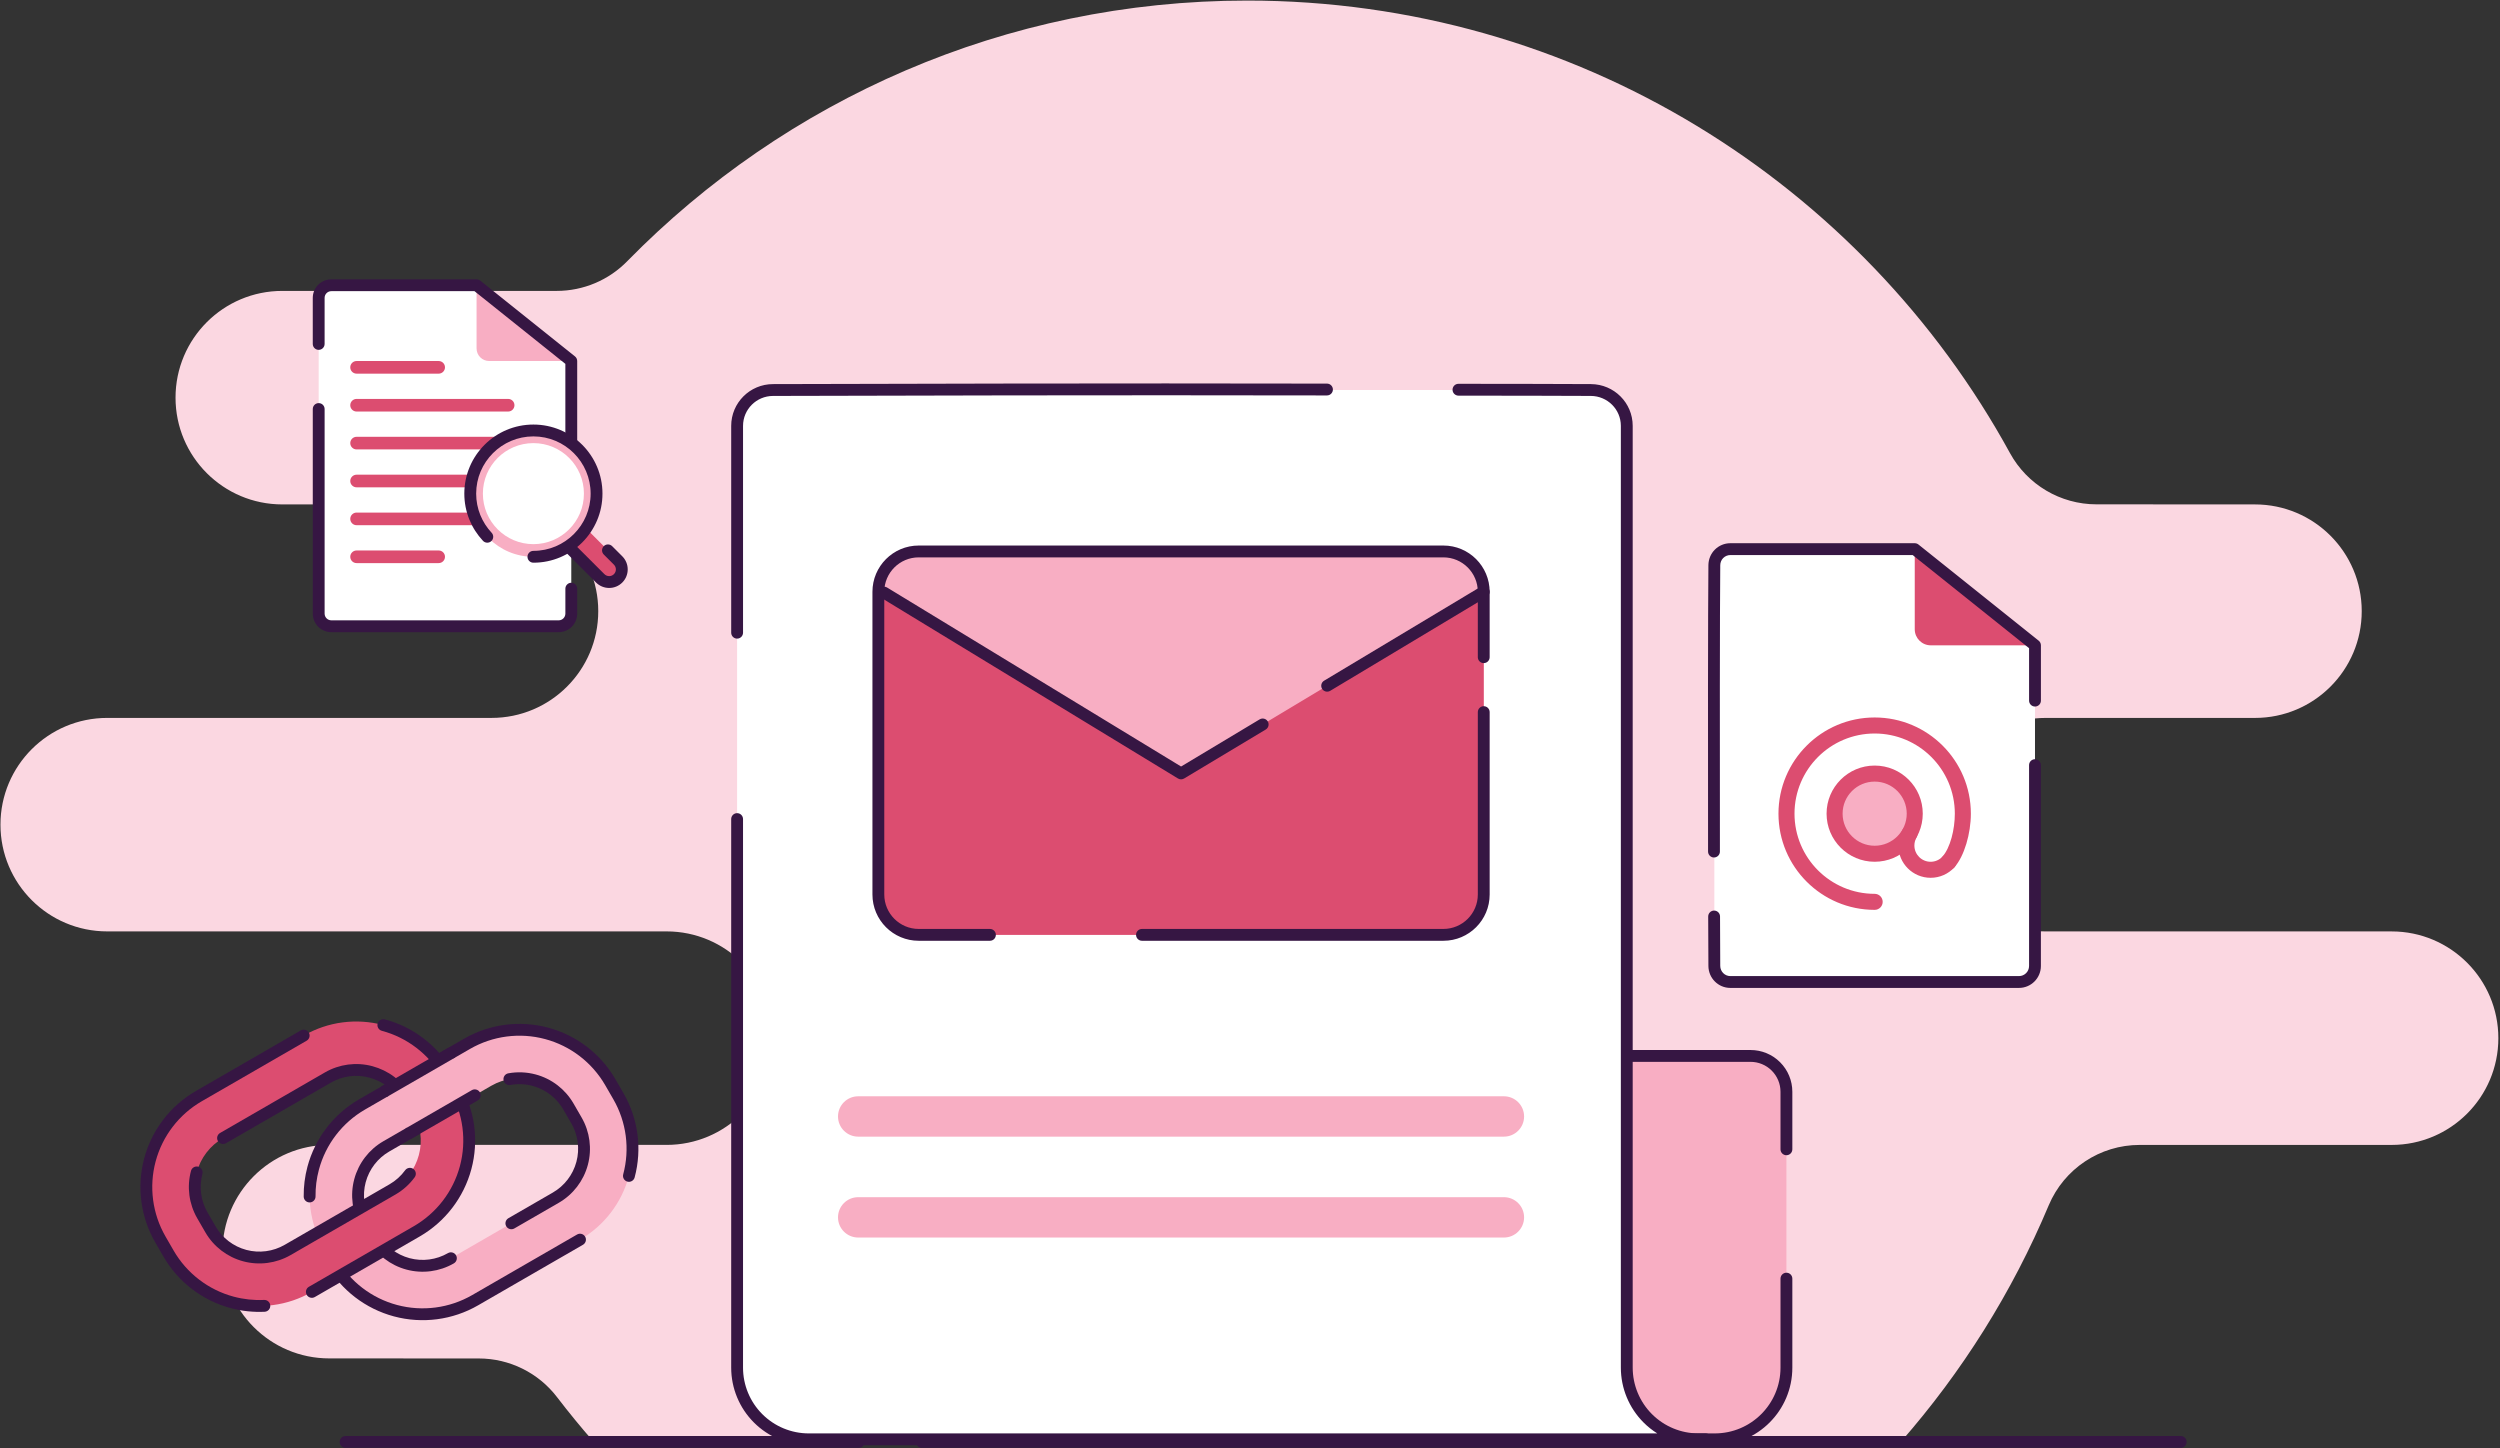 <svg width="1198" height="694" viewBox="0 0 1198 694" fill="none" xmlns="http://www.w3.org/2000/svg">
<rect x="0" y="0" width="1198" height="694" fill="#333333" stroke="none"/>
<g clip-path="url(#clip0_3345_3774)">
<path fill-rule="evenodd" clip-rule="evenodd" d="M284.524 690.967C278.423 684.008 272.55 676.845 266.919 669.489C257.978 657.818 244.113 650.976 229.413 650.976C201.052 650.946 157.775 650.946 157.775 650.946C129.524 650.946 106.62 628.043 106.62 599.791C106.62 571.54 129.524 548.636 157.775 548.636H319.42C347.671 548.636 370.575 525.733 370.575 497.482C370.575 469.23 347.671 446.327 319.42 446.327H51.377C23.126 446.334 0.222 423.431 0.222 395.18C0.222 366.928 23.126 344.025 51.377 344.025H235.528C263.78 344.025 286.683 321.121 286.683 292.87C286.683 264.619 263.78 241.715 235.528 241.715H135.269C107.017 241.715 84.114 218.811 84.114 190.56C84.114 162.309 107.017 139.405 135.269 139.405C135.269 139.405 225.362 139.405 266.764 139.405C279.558 139.405 291.804 134.22 300.707 125.034C376.229 48.029 481.428 0.274 597.697 0.274C755.25 0.274 892.482 87.967 963.193 217.144C971.483 232.271 987.364 241.677 1004.61 241.677C1035.69 241.719 1080.58 241.719 1080.58 241.719C1108.83 241.719 1131.74 264.622 1131.74 292.874C1131.74 321.125 1108.83 344.028 1080.58 344.028H980.322C952.071 344.028 929.167 366.932 929.167 395.183C929.167 423.435 952.071 446.338 980.322 446.338H1146.06C1174.31 446.338 1197.21 469.242 1197.21 497.493C1197.21 525.744 1174.31 548.648 1146.06 548.648C1146.06 548.648 1070.35 548.648 1025.32 548.648C1006.3 548.648 989.126 560.054 981.748 577.587C964.264 619.261 940.188 657.497 910.843 690.971L284.524 690.967Z" fill="#FBD7E1"/>
<path fill-rule="evenodd" clip-rule="evenodd" d="M1044.99 688.127H441.767C440.201 688.127 438.93 689.398 438.93 690.963C438.93 692.529 440.201 693.8 441.767 693.8H1044.99C1046.56 693.8 1047.83 692.529 1047.83 690.963C1047.83 689.398 1046.56 688.127 1044.99 688.127Z" fill="#361643"/>
<path fill-rule="evenodd" clip-rule="evenodd" d="M411.511 688.127H165.596C164.03 688.127 162.76 689.398 162.76 690.963C162.76 692.529 164.03 693.8 165.596 693.8H411.514C413.08 693.8 414.351 692.529 414.351 690.963C414.347 689.398 413.076 688.127 411.511 688.127Z" fill="#361643"/>
<path fill-rule="evenodd" clip-rule="evenodd" d="M821.51 270.825C821.51 268.786 822.319 266.831 823.76 265.394C825.201 263.953 827.156 263.144 829.191 263.144C851.966 263.144 917.545 263.144 917.545 263.144L975.167 309.242C975.167 309.242 975.167 430.821 975.167 462.899C975.167 467.143 971.726 470.581 967.486 470.581C941.258 470.581 855.423 470.581 829.195 470.581C824.951 470.581 821.514 467.139 821.514 462.899C821.51 430.28 821.51 303.444 821.51 270.825Z" fill="white"/>
<path fill-rule="evenodd" clip-rule="evenodd" d="M917.549 263.144L975.171 309.242H925.23C920.987 309.242 917.549 305.8 917.549 301.561C917.549 288.445 917.549 263.144 917.549 263.144Z" fill="#DC4D70"/>
<path d="M917.284 393.283C919.125 382.836 912.149 372.873 901.702 371.032C891.254 369.19 881.292 376.166 879.45 386.614C877.609 397.061 884.585 407.023 895.032 408.865C905.48 410.707 915.442 403.73 917.284 393.283Z" fill="#F8AEC3"/>
<path fill-rule="evenodd" clip-rule="evenodd" d="M898.34 428.324C877.138 428.324 859.927 411.113 859.927 389.911C859.927 368.709 877.138 351.497 898.34 351.497C919.542 351.497 936.753 368.709 936.753 389.911C936.753 397.494 934.586 406.234 930.808 410.515C929.405 412.103 929.556 414.535 931.149 415.938C932.737 417.341 935.169 417.19 936.572 415.598C941.303 410.235 944.438 399.411 944.438 389.911C944.438 364.47 923.781 343.812 898.34 343.812C872.899 343.812 852.242 364.47 852.242 389.911C852.242 415.352 872.899 436.009 898.34 436.009C900.462 436.009 902.182 434.288 902.182 432.167C902.182 430.045 900.462 428.324 898.34 428.324Z" fill="#DC4D70"/>
<path fill-rule="evenodd" clip-rule="evenodd" d="M898.34 366.859C885.618 366.859 875.293 377.188 875.293 389.907C875.293 402.629 885.621 412.954 898.34 412.954C911.059 412.954 921.387 402.625 921.387 389.907C921.387 377.188 911.063 366.859 898.34 366.859ZM898.34 374.544C906.819 374.544 913.706 381.431 913.706 389.91C913.706 398.39 906.819 405.277 898.34 405.277C889.861 405.277 882.974 398.39 882.974 389.91C882.974 381.428 889.861 374.544 898.34 374.544Z" fill="#DC4D70"/>
<path fill-rule="evenodd" clip-rule="evenodd" d="M930.839 410.496C929.417 412.013 927.397 412.962 925.158 412.962C920.862 412.962 917.375 409.475 917.375 405.179C917.375 403.783 917.742 402.475 918.385 401.34C919.432 399.498 918.789 397.15 916.948 396.102C915.106 395.055 912.757 395.698 911.71 397.539C910.427 399.793 909.69 402.399 909.69 405.179C909.69 413.715 916.618 420.643 925.154 420.643C929.606 420.643 933.618 418.76 936.444 415.746C937.892 414.199 937.813 411.763 936.266 410.315C934.723 408.866 932.287 408.946 930.839 410.496Z" fill="#DC4D70"/>
<path fill-rule="evenodd" clip-rule="evenodd" d="M824.18 408.072C824.104 358.199 824.131 293.085 824.35 270.855C824.361 269.561 824.853 268.317 825.768 267.398C826.676 266.49 827.909 265.98 829.195 265.98H916.554L972.334 310.603V335.742C972.334 337.307 973.605 338.578 975.171 338.578C976.737 338.578 978.007 337.307 978.007 335.742C978.007 319.899 978.007 309.238 978.007 309.238C978.007 308.375 977.614 307.562 976.945 307.021L919.319 260.927C918.816 260.526 918.192 260.307 917.545 260.307C917.545 260.307 851.97 260.307 829.191 260.307C826.4 260.307 823.726 261.415 821.752 263.389C819.785 265.356 818.7 268.018 818.669 270.798C818.45 293.04 818.424 358.184 818.499 408.079C818.503 409.645 819.774 410.912 821.339 410.912C822.913 410.908 824.18 409.637 824.18 408.072Z" fill="#361643"/>
<path fill-rule="evenodd" clip-rule="evenodd" d="M972.331 366.648V462.899C972.331 465.576 970.16 467.744 967.482 467.744H829.191C826.509 467.744 824.361 465.558 824.342 462.876C824.305 457.385 824.271 449.178 824.24 439.178C824.237 437.613 822.962 436.346 821.396 436.349C819.831 436.353 818.564 437.628 818.567 439.194C818.598 449.204 818.632 457.415 818.67 462.914C818.711 468.719 823.386 473.413 829.187 473.413H967.478C973.288 473.413 977.996 468.704 977.996 462.895V366.644C977.996 365.078 976.725 363.808 975.16 363.808C973.601 363.811 972.331 365.082 972.331 366.648Z" fill="#361643"/>
<path fill-rule="evenodd" clip-rule="evenodd" d="M152.715 142.738C152.715 141.134 153.354 139.595 154.488 138.456C155.623 137.322 157.162 136.683 158.77 136.683C176.711 136.683 228.369 136.683 228.369 136.683L273.76 172.997C273.76 172.997 273.76 268.771 273.76 294.043C273.76 297.386 271.052 300.094 267.709 300.094C247.048 300.094 179.43 300.094 158.766 300.094C155.422 300.094 152.715 297.386 152.715 294.043C152.715 268.352 152.715 168.432 152.715 142.738Z" fill="white"/>
<path fill-rule="evenodd" clip-rule="evenodd" d="M170.872 179.052H210.212C211.883 179.052 213.237 177.694 213.237 176.027C213.237 174.355 211.88 173.001 210.212 173.001H170.872C169.2 173.001 167.846 174.359 167.846 176.027C167.846 177.694 169.204 179.052 170.872 179.052Z" fill="#DC4D70"/>
<path fill-rule="evenodd" clip-rule="evenodd" d="M170.872 197.209H243.501C245.172 197.209 246.526 195.855 246.526 194.184C246.526 192.512 245.168 191.158 243.501 191.158H170.872C169.2 191.158 167.846 192.516 167.846 194.184C167.846 195.852 169.204 197.209 170.872 197.209Z" fill="#DC4D70"/>
<path fill-rule="evenodd" clip-rule="evenodd" d="M170.872 215.367H243.501C245.172 215.367 246.526 214.009 246.526 212.341C246.526 210.669 245.168 209.315 243.501 209.315H170.872C169.2 209.315 167.846 210.669 167.846 212.341C167.846 214.013 169.204 215.367 170.872 215.367Z" fill="#DC4D70"/>
<path fill-rule="evenodd" clip-rule="evenodd" d="M170.872 233.524H243.501C245.172 233.524 246.526 232.166 246.526 230.498C246.526 228.827 245.168 227.473 243.501 227.473H170.872C169.2 227.473 167.846 228.83 167.846 230.498C167.846 232.166 169.204 233.524 170.872 233.524Z" fill="#DC4D70"/>
<path fill-rule="evenodd" clip-rule="evenodd" d="M170.872 251.677H243.501C245.172 251.677 246.526 250.323 246.526 248.652C246.526 246.98 245.168 245.626 243.501 245.626H170.872C169.2 245.626 167.846 246.984 167.846 248.652C167.846 250.323 169.204 251.677 170.872 251.677Z" fill="#DC4D70"/>
<path fill-rule="evenodd" clip-rule="evenodd" d="M170.872 269.838H210.212C211.883 269.838 213.237 268.481 213.237 266.813C213.237 265.141 211.88 263.787 210.212 263.787H170.872C169.2 263.787 167.846 265.141 167.846 266.813C167.846 268.481 169.204 269.838 170.872 269.838Z" fill="#DC4D70"/>
<path fill-rule="evenodd" clip-rule="evenodd" d="M280.848 253.235L296.199 268.586C298.562 270.95 298.562 274.785 296.199 277.145C293.835 279.509 290 279.509 287.64 277.145L272.289 261.794C274.093 260.599 272.255 256.25 273.76 254.707C275.088 253.345 279.792 254.824 280.848 253.235Z" fill="#DC4D70"/>
<path fill-rule="evenodd" clip-rule="evenodd" d="M289.334 265.734L294.19 270.59C295.446 271.846 295.446 273.884 294.19 275.136C292.935 276.392 290.896 276.392 289.641 275.136L274.29 259.785C273.181 258.677 271.385 258.677 270.277 259.785C269.169 260.893 269.169 262.69 270.277 263.798L285.628 279.149C289.096 282.617 294.731 282.617 298.199 279.149C301.667 275.681 301.667 270.046 298.199 266.578L293.343 261.722C292.235 260.613 290.439 260.613 289.33 261.722C288.226 262.83 288.226 264.626 289.334 265.734Z" fill="#361643"/>
<path fill-rule="evenodd" clip-rule="evenodd" d="M228.369 136.687L273.76 173.001H234.42C231.077 173.001 228.369 170.293 228.369 166.95C228.369 156.617 228.369 136.687 228.369 136.687Z" fill="#F8AEC3"/>
<path fill-rule="evenodd" clip-rule="evenodd" d="M270.928 282.091V294.046C270.928 295.824 269.487 297.261 267.713 297.261H158.77C156.992 297.261 155.555 295.82 155.555 294.046V196.006C155.555 194.441 154.284 193.17 152.719 193.17C151.153 193.17 149.882 194.441 149.882 196.006C149.882 233.629 149.882 278.113 149.882 294.046C149.882 298.955 153.861 302.934 158.77 302.934H267.713C272.622 302.934 276.601 298.955 276.601 294.046V282.091C276.601 280.526 275.33 279.255 273.764 279.255C272.198 279.255 270.928 280.526 270.928 282.091Z" fill="#361643"/>
<path fill-rule="evenodd" clip-rule="evenodd" d="M155.551 164.816V142.741C155.551 141.886 155.892 141.069 156.493 140.468C157.094 139.867 157.915 139.526 158.766 139.526H227.371L270.92 174.366V225.706C270.92 227.272 272.191 228.543 273.756 228.543C275.322 228.543 276.593 227.272 276.593 225.706C276.593 197.931 276.593 173.004 276.593 173.004C276.593 172.142 276.2 171.329 275.53 170.788L230.139 134.474C229.636 134.073 229.012 133.854 228.365 133.854C228.365 133.854 176.707 133.854 158.766 133.854C156.41 133.854 154.148 134.791 152.48 136.455C150.812 138.123 149.878 140.385 149.878 142.741V164.816C149.878 166.382 151.149 167.653 152.715 167.653C154.28 167.653 155.551 166.378 155.551 164.816Z" fill="#361643"/>
<path d="M255.607 266.813C272.32 266.813 285.87 253.263 285.87 236.549C285.87 219.835 272.32 206.286 255.607 206.286C238.893 206.286 225.343 219.835 225.343 236.549C225.343 253.263 238.893 266.813 255.607 266.813Z" fill="#F8AEC3"/>
<path fill-rule="evenodd" clip-rule="evenodd" d="M235.585 255.285C230.994 250.379 228.18 243.791 228.18 236.549C228.18 221.413 240.468 209.122 255.603 209.122C270.739 209.122 283.03 221.41 283.03 236.549C283.03 251.688 270.742 263.972 255.603 263.972C254.037 263.972 252.767 265.243 252.767 266.808C252.767 268.374 254.037 269.645 255.603 269.645C273.87 269.645 288.703 254.816 288.703 236.545C288.703 218.278 273.874 203.445 255.603 203.445C237.336 203.445 222.503 218.274 222.503 236.545C222.503 245.285 225.9 253.242 231.444 259.161C232.514 260.303 234.311 260.364 235.453 259.294C236.595 258.223 236.656 256.431 235.585 255.285Z" fill="#361643"/>
<path d="M255.607 260.758C268.977 260.758 279.815 249.919 279.815 236.549C279.815 223.179 268.977 212.341 255.607 212.341C242.237 212.341 231.398 223.179 231.398 236.549C231.398 249.919 242.237 260.758 255.607 260.758Z" fill="white"/>
<path fill-rule="evenodd" clip-rule="evenodd" d="M856.051 655.371C856.051 674.345 840.669 689.726 821.695 689.726C768.517 689.726 672.323 689.726 672.323 689.726C672.323 689.726 672.323 568.832 672.323 523.18C672.323 518.622 674.134 514.254 677.353 511.032C680.575 507.81 684.943 506.002 689.5 506.002H838.869C843.426 506.002 847.795 507.81 851.017 511.032C854.239 514.254 856.047 518.622 856.047 523.18C856.051 553.277 856.051 616.068 856.051 655.371Z" fill="#F8AEC3"/>
<path fill-rule="evenodd" clip-rule="evenodd" d="M853.218 612.722V655.371C853.218 672.78 839.107 686.89 821.699 686.89H675.163V523.18C675.163 519.376 676.672 515.73 679.364 513.041C682.053 510.352 685.703 508.839 689.504 508.839H838.873C842.677 508.839 846.323 510.352 849.012 513.041C851.701 515.73 853.214 519.379 853.214 523.18V550.751C853.214 552.316 854.484 553.587 856.05 553.587C857.616 553.587 858.887 552.316 858.887 550.751C858.887 540.12 858.887 530.646 858.887 523.18C858.887 517.87 856.78 512.78 853.025 509.028C849.273 505.276 844.182 503.166 838.873 503.166C803.844 503.166 724.529 503.166 689.504 503.166C684.198 503.166 679.103 505.276 675.352 509.028C671.6 512.78 669.49 517.87 669.49 523.18C669.49 568.836 669.49 689.727 669.49 689.727C669.49 691.292 670.76 692.563 672.326 692.563C672.326 692.563 768.517 692.563 821.699 692.563C842.239 692.563 858.89 675.911 858.89 655.371C858.89 642.917 858.89 628.103 858.89 612.722C858.89 611.156 857.62 609.885 856.054 609.885C854.488 609.885 853.218 611.156 853.218 612.722Z" fill="#361643"/>
<path fill-rule="evenodd" clip-rule="evenodd" d="M817.372 689.726C817.372 689.726 494.994 689.726 387.578 689.726C378.468 689.726 369.728 686.106 363.287 679.662C356.842 673.217 353.223 664.481 353.223 655.37C353.223 556.952 353.223 276.402 353.223 204.076C353.223 194.591 360.912 186.898 370.401 186.898C439.1 186.898 693.675 186.898 762.375 186.898C771.86 186.898 779.552 194.587 779.552 204.076C779.552 276.402 779.552 556.952 779.552 655.37C779.552 664.481 783.172 673.221 789.616 679.662C796.061 686.106 804.797 689.726 813.908 689.726C816.052 689.726 817.372 689.726 817.372 689.726Z" fill="white"/>
<path fill-rule="evenodd" clip-rule="evenodd" d="M411.242 544.68H720.675C726.011 544.68 730.345 540.346 730.345 535.009C730.345 529.673 726.011 525.339 720.675 525.339H411.242C405.906 525.339 401.572 529.673 401.572 535.009C401.576 540.35 405.906 544.68 411.242 544.68Z" fill="#F8AEC3"/>
<path fill-rule="evenodd" clip-rule="evenodd" d="M411.242 593.028H720.675C726.011 593.028 730.345 588.694 730.345 583.358C730.345 578.022 726.011 573.688 720.675 573.688H411.242C405.906 573.688 401.572 578.022 401.572 583.358C401.572 588.694 405.906 593.028 411.242 593.028Z" fill="#F8AEC3"/>
<path fill-rule="evenodd" clip-rule="evenodd" d="M711.008 283.6C711.008 272.919 702.351 264.259 691.667 264.259C638.924 264.259 493.001 264.259 440.254 264.259C429.573 264.259 420.913 272.916 420.913 283.6C420.913 318.893 420.913 393.352 420.913 428.646C420.913 439.326 429.573 447.987 440.254 447.987C492.997 447.987 638.92 447.987 691.667 447.987C702.347 447.987 711.008 439.33 711.008 428.646C711.008 393.352 711.008 318.893 711.008 283.6Z" fill="#F8AEC3"/>
<path fill-rule="evenodd" clip-rule="evenodd" d="M420.913 283.6L565.958 370.626L711.004 283.6C711.004 283.6 711.004 388.67 711.004 430.809C711.004 435.366 709.193 439.734 705.974 442.956C702.756 446.179 698.384 447.986 693.827 447.986C642.324 447.986 489.589 447.986 438.09 447.986C433.533 447.986 429.165 446.175 425.943 442.956C422.72 439.734 420.913 435.366 420.913 430.809C420.913 388.67 420.913 283.6 420.913 283.6Z" fill="#DC4D70"/>
<path fill-rule="evenodd" clip-rule="evenodd" d="M709.545 281.164L634.514 326.181C633.172 326.987 632.737 328.73 633.542 330.073C634.348 331.415 636.091 331.85 637.434 331.045L712.464 286.028C713.807 285.222 714.242 283.479 713.436 282.136C712.631 280.794 710.887 280.359 709.545 281.164Z" fill="#361643"/>
<path fill-rule="evenodd" clip-rule="evenodd" d="M603.619 344.724L565.97 367.313L425.111 281.55C423.772 280.737 422.028 281.16 421.212 282.499C420.398 283.838 420.822 285.581 422.161 286.398L564.484 373.051C565.384 373.599 566.515 373.603 567.418 373.062L606.539 349.591C607.882 348.786 608.317 347.042 607.511 345.7C606.705 344.353 604.962 343.918 603.619 344.724Z" fill="#361643"/>
<path fill-rule="evenodd" clip-rule="evenodd" d="M356.064 303.19C356.064 258.529 356.064 222.4 356.064 204.077C356.064 196.153 362.489 189.762 370.412 189.735C414.635 189.592 536.512 189.266 635.88 189.497C637.445 189.501 638.72 188.234 638.724 186.668C638.728 185.102 637.461 183.828 635.895 183.824C536.516 183.59 414.62 183.919 370.393 184.062C359.343 184.096 350.391 193.026 350.391 204.077C350.391 222.4 350.391 258.525 350.391 303.19C350.391 304.756 351.661 306.027 353.227 306.027C354.789 306.027 356.064 304.756 356.064 303.19Z" fill="#361643"/>
<path fill-rule="evenodd" clip-rule="evenodd" d="M794.166 686.89H387.579C379.22 686.89 371.203 683.569 365.291 677.658C359.38 671.747 356.06 663.729 356.06 655.371C356.06 600.43 356.06 491.215 356.06 392.498C356.06 390.932 354.789 389.662 353.223 389.662C351.657 389.662 350.387 390.932 350.387 392.498C350.387 491.215 350.387 600.43 350.387 655.371C350.387 665.234 354.305 674.693 361.279 681.667C368.253 688.641 377.711 692.559 387.579 692.559H817.372C818.938 692.559 820.209 691.288 820.209 689.723C820.209 688.157 818.938 686.886 817.372 686.886H813.908C805.55 686.886 797.532 683.566 791.621 677.654C785.71 671.743 782.389 663.725 782.389 655.367C782.389 556.949 782.389 276.399 782.389 204.073C782.389 193.026 773.441 184.127 762.394 184.059C748.079 183.972 725.784 183.949 698.898 183.919C697.333 183.919 696.062 185.186 696.058 186.752C696.058 188.317 697.325 189.588 698.891 189.592C725.762 189.622 748.049 189.645 762.356 189.732C770.279 189.781 776.712 196.15 776.712 204.073C776.712 276.399 776.712 556.949 776.712 655.367C776.712 665.231 780.63 674.689 787.604 681.667C789.605 683.668 791.806 685.415 794.166 686.89Z" fill="#361643"/>
<path fill-rule="evenodd" clip-rule="evenodd" d="M547.234 450.82C602.742 450.82 661.971 450.82 691.667 450.82C703.913 450.82 713.845 440.892 713.845 428.642C713.845 407.796 713.845 373.282 713.845 341.245C713.845 339.679 712.574 338.408 711.008 338.408C709.442 338.408 708.172 339.679 708.172 341.245V428.642C708.172 437.757 700.782 445.147 691.667 445.147C661.971 445.147 602.742 445.147 547.234 445.147C545.668 445.147 544.397 446.417 544.397 447.983C544.397 449.549 545.668 450.82 547.234 450.82Z" fill="#361643"/>
<path fill-rule="evenodd" clip-rule="evenodd" d="M713.841 314.926C713.841 302.934 713.841 292.125 713.841 283.596C713.841 271.35 703.914 261.419 691.664 261.419C638.921 261.419 492.997 261.419 440.25 261.419C428.004 261.419 418.073 271.347 418.073 283.596C418.073 318.89 418.073 393.349 418.073 428.642C418.073 440.888 428 450.82 440.25 450.82C449.232 450.82 460.915 450.82 474.379 450.82C475.944 450.82 477.215 449.549 477.215 447.983C477.215 446.417 475.944 445.147 474.379 445.147C460.915 445.147 449.232 445.147 440.25 445.147C431.136 445.147 423.746 437.757 423.746 428.642V283.596C423.746 274.482 431.136 267.092 440.25 267.092C492.993 267.092 638.917 267.092 691.664 267.092C700.778 267.092 708.168 274.482 708.168 283.596V314.926C708.168 316.492 709.439 317.763 711.005 317.763C712.571 317.763 713.841 316.492 713.841 314.926Z" fill="#361643"/>
<path fill-rule="evenodd" clip-rule="evenodd" d="M292.485 518.627C285.814 507.073 274.831 498.643 261.946 495.194C249.06 491.741 235.332 493.548 223.778 500.22C207.058 509.871 190.24 519.583 173.519 529.239C161.966 535.91 153.536 546.893 150.086 559.778C146.633 572.663 148.441 586.392 155.113 597.946C156.398 600.173 157.696 602.42 158.982 604.647C165.653 616.201 176.636 624.631 189.521 628.084C202.406 631.537 216.135 629.729 227.689 623.058C244.409 613.406 261.227 603.694 277.947 594.039C289.501 587.368 297.931 576.385 301.384 563.5C304.837 550.614 303.029 536.886 296.358 525.332L292.485 518.627ZM272.384 530.233L276.253 536.935C279.846 543.156 280.818 550.546 278.957 557.486C277.096 564.422 272.558 570.341 266.336 573.93C249.616 583.582 232.798 593.294 216.078 602.949C209.857 606.542 202.467 607.514 195.527 605.653C188.587 603.793 182.672 599.254 179.083 593.033L175.214 586.331C171.621 580.11 170.649 572.72 172.51 565.78C174.37 558.84 178.909 552.925 185.13 549.336C201.85 539.685 218.669 529.973 235.389 520.317C241.61 516.724 249 515.752 255.94 517.613C262.876 519.474 268.791 524.012 272.384 530.233Z" fill="#F8AEC3"/>
<path fill-rule="evenodd" clip-rule="evenodd" d="M156.519 606.062C163.565 618.267 175.172 627.173 188.783 630.819C202.395 634.465 216.899 632.559 229.103 625.509C245.823 615.858 262.641 606.145 279.361 596.49C280.715 595.707 281.184 593.971 280.401 592.617C279.619 591.263 277.883 590.794 276.529 591.581C259.809 601.233 242.99 610.945 226.27 620.6C215.371 626.893 202.414 628.599 190.255 625.343C178.096 622.086 167.729 614.129 161.436 603.23C160.653 601.876 158.917 601.407 157.56 602.193C156.202 602.969 155.737 604.708 156.519 606.062Z" fill="#361643"/>
<path fill-rule="evenodd" clip-rule="evenodd" d="M304.118 564.23C307.764 550.619 305.858 536.115 298.808 523.91L294.939 517.209C287.894 505.004 276.287 496.102 262.676 492.452C249.064 488.806 234.56 490.712 222.356 497.758C205.636 507.41 188.818 517.122 172.097 526.777C159.893 533.823 150.987 545.43 147.341 559.041C146.074 563.765 145.476 568.598 145.533 573.405C145.552 574.971 146.838 576.226 148.403 576.207C149.969 576.188 151.225 574.903 151.206 573.337C151.157 569.044 151.69 564.725 152.821 560.505C156.077 548.346 164.034 537.979 174.934 531.686C191.654 522.035 208.472 512.322 225.192 502.667C236.092 496.374 249.049 494.668 261.208 497.925C273.367 501.181 283.734 509.138 290.027 520.038L293.896 526.739C300.189 537.639 301.894 550.596 298.638 562.755C298.234 564.268 299.13 565.822 300.643 566.231C302.159 566.639 303.714 565.743 304.118 564.23Z" fill="#361643"/>
<path fill-rule="evenodd" clip-rule="evenodd" d="M244.59 519.92C248.081 519.285 251.704 519.421 255.199 520.355C261.409 522.019 266.707 526.085 269.922 531.652L273.791 538.353C277.005 543.924 277.879 550.539 276.211 556.753C274.547 562.963 270.481 568.261 264.914 571.476C257.831 575.564 250.732 579.664 243.63 583.763C242.276 584.546 241.807 586.282 242.593 587.636C243.376 588.99 245.112 589.459 246.47 588.672C253.572 584.573 260.671 580.473 267.755 576.385C274.627 572.418 279.641 565.882 281.695 558.216C283.749 550.55 282.675 542.385 278.707 535.513L274.838 528.812C270.871 521.94 264.336 516.925 256.67 514.871C252.358 513.718 247.888 513.551 243.58 514.334C242.041 514.614 241.016 516.093 241.296 517.632C241.572 519.175 243.051 520.2 244.59 519.92Z" fill="#361643"/>
<path fill-rule="evenodd" clip-rule="evenodd" d="M214.66 600.495C209.093 603.71 202.474 604.584 196.26 602.916C190.05 601.252 184.752 597.186 181.537 591.619L177.668 584.917C174.454 579.347 173.58 572.728 175.244 566.518C176.908 560.308 180.974 555.01 186.541 551.795C194.592 547.147 202.663 542.488 210.738 537.824C212.092 537.042 212.561 535.306 211.778 533.948C210.995 532.594 209.259 532.129 207.901 532.908C199.827 537.571 191.756 542.23 183.704 546.878C176.832 550.846 171.817 557.381 169.764 565.047C167.71 572.713 168.784 580.878 172.752 587.75L176.621 594.452C180.588 601.324 187.123 606.338 194.789 608.392C202.455 610.446 210.62 609.372 217.492 605.404C218.846 604.621 219.315 602.886 218.532 601.528C217.749 600.178 216.014 599.712 214.66 600.495Z" fill="#361643"/>
<path fill-rule="evenodd" clip-rule="evenodd" d="M214.244 514.656C207.572 503.102 196.589 494.672 183.704 491.223C170.819 487.77 157.091 489.578 145.537 496.249C128.817 505.901 111.998 515.613 95.278 525.268C83.724 531.939 75.294 542.922 71.845 555.807C68.392 568.693 70.2 582.421 76.871 593.975C78.157 596.203 79.454 598.449 80.74 600.677C87.412 612.231 98.395 620.661 111.28 624.11C124.165 627.563 137.893 625.755 149.447 619.083C166.167 609.432 182.986 599.72 199.706 590.064C211.26 583.393 219.69 572.41 223.139 559.525C226.592 546.64 224.784 532.911 218.113 521.358L214.244 514.656ZM194.139 526.263L198.008 532.964C201.601 539.186 202.573 546.576 200.712 553.516C198.855 560.455 194.313 566.37 188.095 569.96C171.375 579.615 154.557 589.323 137.837 598.979C131.615 602.571 124.225 603.543 117.285 601.683C110.349 599.822 104.431 595.284 100.842 589.066L96.973 582.364C93.38 576.143 92.408 568.753 94.269 561.813C96.129 554.877 100.668 548.958 106.885 545.369C123.605 535.718 140.424 526.006 157.144 516.35C163.365 512.757 170.755 511.785 177.695 513.646C184.635 515.503 190.55 520.045 194.139 526.263Z" fill="#DC4D70"/>
<path fill-rule="evenodd" clip-rule="evenodd" d="M194.142 560.792C192.168 563.5 189.634 565.796 186.677 567.505C169.957 577.157 153.138 586.869 136.418 596.524C130.851 599.739 124.233 600.613 118.019 598.949C111.809 597.285 106.511 593.219 103.296 587.652L99.427 580.95C96.212 575.379 95.339 568.765 97.003 562.551C97.407 561.038 96.511 559.484 94.998 559.075C93.486 558.671 91.931 559.571 91.523 561.08C89.469 568.746 90.543 576.911 94.51 583.783L98.379 590.485C102.347 597.356 108.882 602.371 116.548 604.425C124.214 606.479 132.379 605.404 139.251 601.437C155.971 591.786 172.789 582.074 189.51 572.418C193.159 570.312 196.287 567.479 198.722 564.136C199.645 562.873 199.365 561.095 198.102 560.172C196.843 559.249 195.065 559.529 194.142 560.792Z" fill="#361643"/>
<path fill-rule="evenodd" clip-rule="evenodd" d="M108.303 547.823C125.023 538.172 141.842 528.46 158.562 518.804C164.129 515.59 170.747 514.716 176.961 516.384C183.171 518.048 188.557 522.023 191.771 527.593C192.554 528.947 194.29 529.413 195.644 528.63C196.998 527.847 197.467 526.111 196.68 524.757C192.713 517.885 186.087 512.961 178.425 510.907C170.759 508.854 162.593 509.928 155.722 513.895C139.002 523.547 122.183 533.259 105.463 542.914C104.109 543.697 103.64 545.433 104.427 546.791C105.21 548.141 106.946 548.606 108.303 547.823Z" fill="#361643"/>
<path fill-rule="evenodd" clip-rule="evenodd" d="M150.862 621.538C167.582 611.886 184.4 602.174 201.12 592.519C213.325 585.473 222.227 573.866 225.877 560.255C229.523 546.644 227.613 532.14 220.567 519.935L216.698 513.234C209.652 501.029 198.045 492.123 184.434 488.477C182.921 488.072 181.367 488.969 180.959 490.481C180.554 491.994 181.45 493.549 182.963 493.957C195.122 497.213 205.488 505.171 211.782 516.07L215.651 522.772C221.944 533.672 223.649 546.629 220.393 558.788C217.137 570.947 209.18 581.313 198.28 587.606C181.56 597.261 164.741 606.97 148.021 616.625C146.664 617.408 146.199 619.144 146.981 620.498C147.772 621.856 149.508 622.321 150.862 621.538Z" fill="#361643"/>
<path fill-rule="evenodd" clip-rule="evenodd" d="M144.118 493.787C127.398 503.438 110.58 513.15 93.86 522.806C81.656 529.851 72.753 541.458 69.103 555.07C65.457 568.681 67.367 583.185 74.413 595.389C75.699 597.617 76.996 599.863 78.282 602.091C85.328 614.295 96.935 623.198 110.546 626.847C115.897 628.281 121.389 628.856 126.82 628.598C128.382 628.523 129.592 627.195 129.52 625.63C129.444 624.064 128.117 622.857 126.551 622.929C121.699 623.16 116.794 622.646 112.013 621.367C99.854 618.111 89.488 610.154 83.195 599.254C81.909 597.027 80.612 594.78 79.326 592.553C73.033 581.653 71.327 568.696 74.583 556.537C77.84 544.378 85.797 534.012 96.696 527.718C113.416 518.067 130.235 508.355 146.955 498.699C148.309 497.917 148.774 496.181 147.991 494.823C147.212 493.473 145.476 493.004 144.118 493.787Z" fill="#361643"/>
<path fill-rule="evenodd" clip-rule="evenodd" d="M215.904 504.762L184.744 522.752L196.351 542.857L227.511 524.867L215.904 504.762Z" fill="#F8AEC3"/>
<path fill-rule="evenodd" clip-rule="evenodd" d="M214.486 502.308L183.326 520.299C181.972 521.082 181.507 522.818 182.29 524.175C183.073 525.529 184.809 525.994 186.166 525.212L217.326 507.221C218.68 506.438 219.149 504.702 218.366 503.344C217.576 501.99 215.84 501.525 214.486 502.308Z" fill="#361643"/>
<path fill-rule="evenodd" clip-rule="evenodd" d="M197.769 545.316L228.929 527.325C230.283 526.542 230.748 524.806 229.965 523.449C229.182 522.095 227.446 521.626 226.089 522.409L194.929 540.399C193.575 541.182 193.106 542.918 193.889 544.272C194.676 545.634 196.415 546.099 197.769 545.316Z" fill="#361643"/>
</g>
<defs>
<clipPath id="clip0_3345_3774">
<rect width="1196.99" height="693.525" fill="white" transform="translate(0.222 0.274)"/>
</clipPath>
</defs>
</svg>
